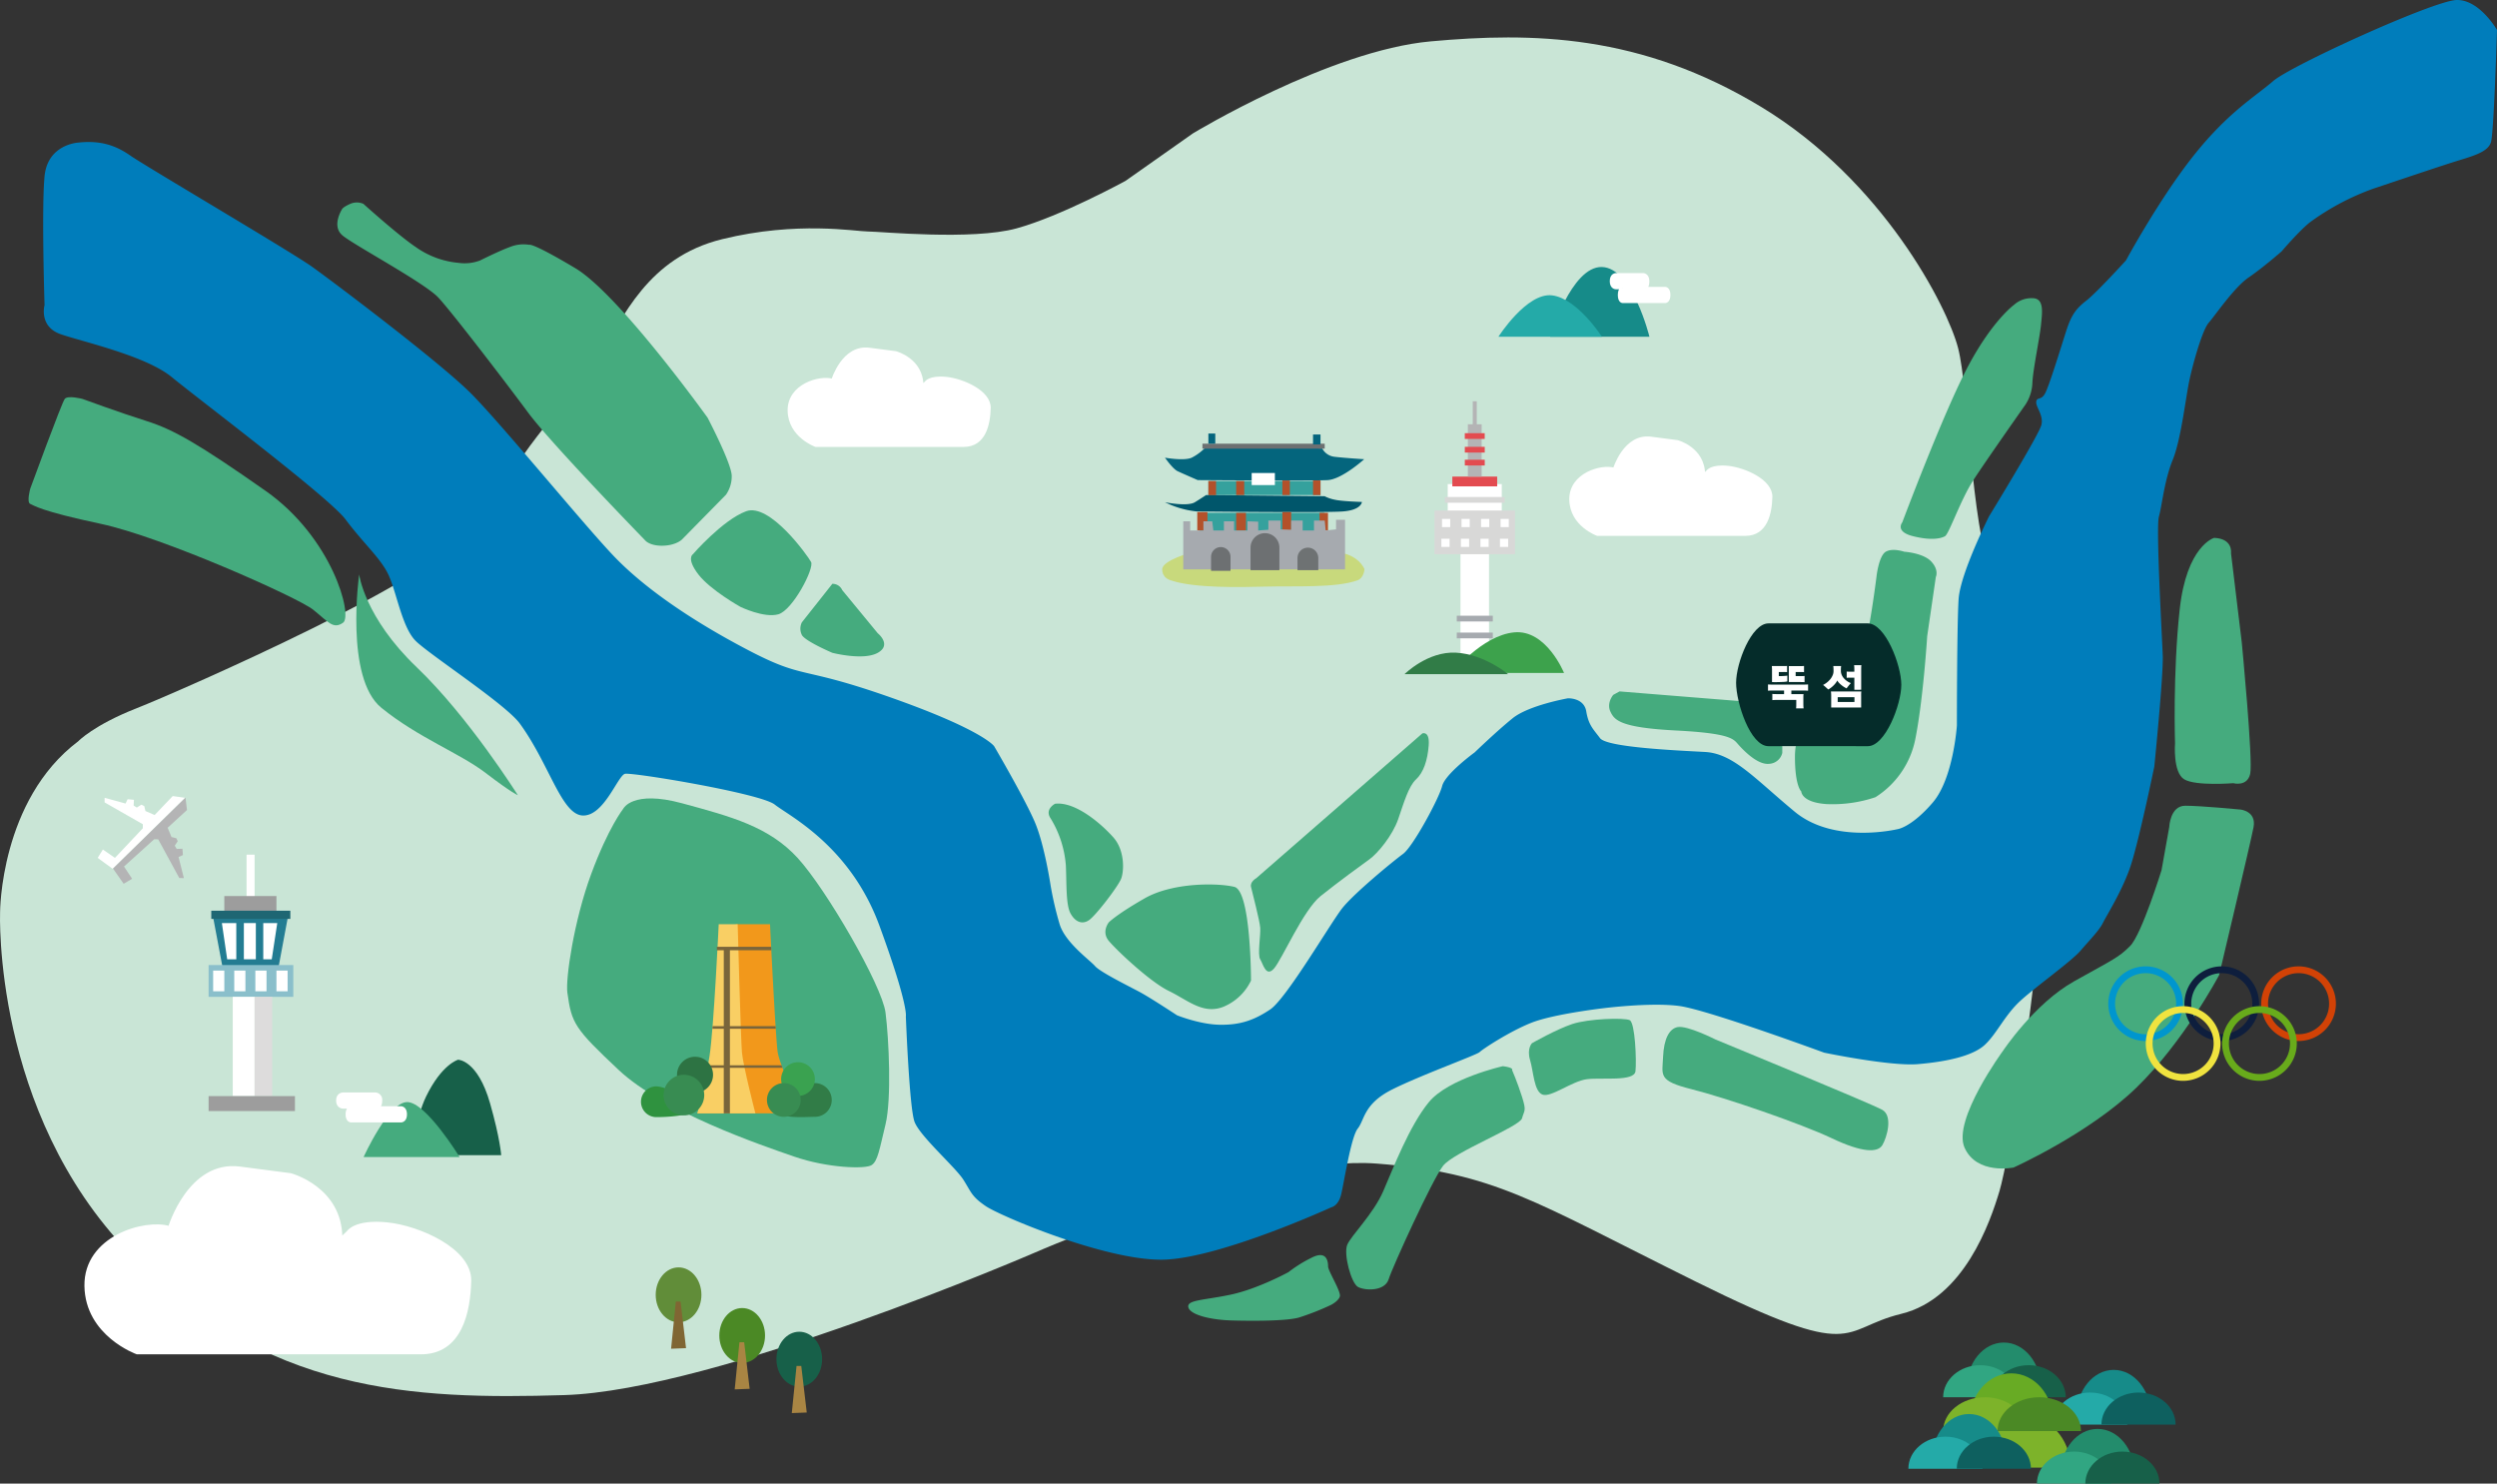 <svg id="그룹_3843" data-name="그룹 3843" xmlns="http://www.w3.org/2000/svg" xmlns:xlink="http://www.w3.org/1999/xlink" width="1039.962" height="618" viewBox="0 0 1039.962 618">
  <rect x="0" y="0" width="1039.962" height="618" fill="#333333" stroke="none"/>
  <defs>
    <clipPath id="clip-path">
      <rect id="사각형_149577" data-name="사각형 149577" width="1039.962" height="618" fill="none"/>
    </clipPath>
  </defs>
  <g id="그룹_3842" data-name="그룹 3842" clip-path="url(#clip-path)">
    <path id="패스_84886" data-name="패스 84886" d="M32.6,304.768s6.385-6.7,24.267-13.73,132.824-57.472,134.1-72.8,19.158-6.385,19.8-17.88,29.376-40.869,38.953-56.2,19.8-40.868,51.087-48.532,55.557-3.193,60.665-3.193,43.424,3.795,61.944-1.3,45.339-19.778,45.339-19.778l28.1-19.8s56.834-34.483,98.978-38.315,87.487-3.193,137.936,27.46,77.268,83.017,81.739,100.258,5.109,72.16,14.048,95.149S854.675,291.789,851.9,349.15s-15.327,130.27-19.158,143.042-14.713,44.7-40.883,51.085-17.227,20.435-85.556-13.409S622.647,484.53,573.478,480.7s-142.4,37.037-142.4,37.037-132.826,57.472-196.046,59.388-124.523-.638-181.357-59.388S.032,375.97.032,375.97s0-46.716,32.567-71.2" transform="translate(0 3.993)" fill="#c9e5d6"/>
    <path id="패스_84887" data-name="패스 84887" d="M28,59.395s-12.772.638-14.05,14.05,0,53.64,0,53.64-2.483,8.941,6.741,12.133,35.406,8.94,46.262,17.88,65.49,50.071,72.36,59.269c7.423,9.938,14.367,15.89,17.721,22.749,3.456,7.066,5.707,22.071,11.455,27.82s37.47,26.327,43.424,34.483c12.292,16.843,17.321,37.913,26.18,38.275s14.609-16.644,17.6-17.362,56.514,8.143,62.38,12.811,31.371,17.121,43.584,50.41,11.016,37.835,11.016,37.835,1.436,37.834,3.592,43.82,17,18.919,20.355,24.186,3.352,6.945,9.339,11.018,51.008,23.228,74.714,22.27,69.206-21.792,69.206-21.792,2.874-.478,4.071-5.269,4.071-23.946,6.944-27.539,2.393-10.3,14.369-16.283,35.2-14.368,36.4-15.565,12.455-8.621,21.554-12.214,29.453-5.986,29.453-5.986,20.355-2.635,32.329-.958,60.1,19.4,60.1,19.4,27.542,5.747,39.035,4.789,22.829-3.272,27.938-8.062,8.3-12.453,15.008-18.519,21.073-16.284,24.9-20.753,7.662-8.3,9.259-11.5,7.663-12.772,11.175-22.669S892.639,319.3,892.639,319.3s3.831-37.994,3.512-46.3-2.875-53.321-1.6-57.792,2.236-15.006,5.747-23.627,5.429-26.182,7.025-33.525,5.428-20.755,7.983-23.629,10.536-14.686,16.6-18.837,13.73-10.856,13.73-10.856,7.343-8.621,11.814-12.133a104.175,104.175,0,0,1,26.5-14.05c10.537-3.511,28.416-9.579,35.76-11.814s11.815-3.831,13.091-7.343,2.554-46.936,2.554-46.936S1028.019-.313,1018.44.007s-68.888,27.3-76.31,33.765S923.69,46.463,909.323,64.424s-28.5,44.062-28.5,44.062S868.613,121.9,864.3,125.248s-6.227,5.986-8.381,12.692-7.185,23.228-8.862,26.1-3.351,1.2-3.592,3.352,3.113,5.508,2.157,9.579-21.793,38.075-21.793,38.075-11.972,23.708-12.691,34.484-.719,52.683-.719,52.683-1.436,22.031-10.057,32.088S786,345.318,786,345.318s-26.5,6.548-43.1-7.182-25.543-24.267-37.357-24.905-40.869-1.916-43.744-5.748-4.789-5.427-5.747-11.174-7.663-5.428-7.663-5.428-16.285,2.874-22.989,8.3-15.8,14.208-15.8,14.208-12.293,8.94-13.57,14.048-12.133,25.222-16.284,28.258-20.435,16.441-25.3,22.59-23.238,37.677-30.058,42.224-12.567,6.467-20.949,6.348-17.841-3.95-17.841-3.95-10.895-7.185-15.325-9.579-16.644-8.383-18.8-10.9-12.332-9.7-14.727-17.362a139.523,139.523,0,0,1-3.831-16.522s-2.394-15.924-6.227-25.384-17.241-32.329-17.241-32.329-4.511-6.7-42.986-20.273-35.441-7.185-59.548-19.8S263.956,244.9,251.822,232.45s-47.255-55.557-60.345-68.647-57.154-46.3-66.094-52.683S56.1,69.292,49.712,64.823,36.939,58.437,28,59.395" transform="translate(4.599 0)" fill="#007dbb"/>
    <path id="패스_84888" data-name="패스 84888" d="M199.194,251.759s3.831-7.823,24.425-2.235,36.239,9.738,48.214,22.828,35.12,53.163,36.558,64.338,2.553,36.081,0,46.614-3.194,15.169-5.748,16.925-18.359,1.275-32.248-3.512-54.6-18.68-73.118-36.082-19.623-19.44-21.391-32.248c-.789-5.713,2.713-29.851,9.9-49.329s13.411-27.3,13.411-27.3" transform="translate(60.411 85.066)" fill="#45ab7e"/>
    <path id="패스_84889" data-name="패스 84889" d="M111.624,178.076s-6.067,43.1,9.259,55.557,32.567,18.837,43.424,27.14,13.41,9.259,13.41,9.259-20.435-32.568-42.146-53.323-23.947-38.634-23.947-38.634" transform="translate(37.956 61.202)" fill="#45ab7e"/>
    <path id="패스_84890" data-name="패스 84890" d="M31.273,123.841s-6.067-1.6-7.343,0S9.562,161.2,9.562,161.2s-1.6,5.748,0,6.387,3.831,2.873,29.374,8.3,82.059,30.652,88.444,35.761,8.3,8.3,12.452,5.427-4.47-35.441-32.248-54.918S69.268,136.613,58.093,133.1s-26.82-9.259-26.82-9.259" transform="translate(3.042 42.318)" fill="#45ab7e"/>
    <path id="패스_84891" data-name="패스 84891" d="M106.619,65.406s-4.629,7.025,0,11.016,34.324,19.8,40.071,26.022,27.778,34.963,37.357,47.894S232.9,203.659,232.9,203.659s1.916,2.236,7.345,2.076,7.823-2.554,7.823-2.554L266.425,184.5a13.378,13.378,0,0,0,2.394-7.663c.16-4.949-10.057-24.427-10.057-24.427s-36.879-51.405-55.078-62.261-19.158-9.739-19.158-9.739a14.96,14.96,0,0,0-7.822.8c-4.47,1.6-12.772,5.747-12.772,5.747a18.158,18.158,0,0,1-8.941.957,36.287,36.287,0,0,1-17.72-6.545C130.087,76.581,115.4,63.331,115.4,63.331a6.8,6.8,0,0,0-5.428,0c-2.874,1.276-3.352,2.075-3.352,2.075" transform="translate(35.936 21.571)" fill="#45ab7e"/>
    <path id="패스_84892" data-name="패스 84892" d="M214.863,176.608s-2.634,1.756,2.394,8.3S234.739,198.4,234.739,198.4s9.818,4.789,15.806,3.113,15.086-19.158,13.649-21.792-17.242-24.769-27.06-21.125-22.27,18.012-22.27,18.012" transform="translate(73.608 54.368)" fill="#45ab7e"/>
    <path id="패스_84893" data-name="패스 84893" d="M261.4,180.987l-12.692,16.045a5.888,5.888,0,0,0,0,5.269c1.438,2.634,12.692,7.423,12.692,7.423s12.932,3.352,18.918,0,0-8.141,0-8.141l-14.794-17.961a4.417,4.417,0,0,0-4.124-2.634" transform="translate(85.258 62.202)" fill="#45ab7e"/>
    <path id="패스_84894" data-name="패스 84894" d="M327.743,249.169s-4.47,2.235-1.916,6.067a43.793,43.793,0,0,1,6.387,19.8c.318,7.663,0,16.284,1.915,19.8s4.79,4.789,7.664,2.873,12.132-14.048,13.41-17.241,1.6-11.814-3.193-17.242-15.646-15.006-24.267-14.048" transform="translate(111.71 85.612)" fill="#45ab7e"/>
    <path id="패스_84895" data-name="패스 84895" d="M344.048,289.968s-3.193,3.9,0,7.73,17.081,17,24.984,20.834,14.128,9.817,22.508,6.7a22.094,22.094,0,0,0,11.734-11.016s0-37.357-6.944-39.033-25.624-1.916-37.357,4.788-14.926,9.992-14.926,9.992" transform="translate(117.756 94.235)" fill="#45ab7e"/>
    <path id="패스_84896" data-name="패스 84896" d="M389.933,287.719s-2.634,1.435-2.154,3.593,3.59,13.888,3.831,17-1.2,11.255,0,13.171,2.394,7.663,5.747,3.831,12.213-24.424,19.4-30.172,17-12.933,20.354-15.326,9.579-9.818,11.976-16.762,4.308-13.652,7.421-16.523,4.789-7.9,5.269-14.129-2.635-5.029-2.635-5.029Z" transform="translate(133.253 78.112)" fill="#45ab7e"/>
    <path id="패스_84897" data-name="패스 84897" d="M482.511,330.518s-22.73,5.109-30.842,15.006-14.817,27.46-18.967,37.036-13.411,18.521-15.008,22.352,1.6,15.964,4.47,17.562,11.174,1.915,12.772-3.194,18.2-41.508,22.669-47.255,31.929-16.285,32.887-19.8,1.916-2.873,0-8.94-4.151-11.177-4.151-11.177.958-.957-3.831-1.595" transform="translate(143.408 113.593)" fill="#45ab7e"/>
    <path id="패스_84898" data-name="패스 84898" d="M475.181,325.987s-2.236,2.235-.8,7.025,1.6,12.932,5.109,14.368,12.292-5.587,18.519-6.385,19.8,1.117,20.275-3.353-.157-20.116-2.393-21.234-17.242-.638-23.948,1.6-16.761,7.981-16.761,7.981" transform="translate(162.871 108.545)" fill="#45ab7e"/>
    <path id="패스_84899" data-name="패스 84899" d="M410.018,396.2s-12.691,6.944-23.947,9.339-18.438,2.157-17.72,5.269,9.1,5.269,18.2,5.509,22.509.236,27.778-1.2a108.153,108.153,0,0,0,13.411-5.269s3.1-1.557,3.706-3.533-4.9-10.6-4.9-12.511-.48-6.944-6.944-3.592a56.129,56.129,0,0,0-9.579,5.986" transform="translate(126.579 133.722)" fill="#45ab7e"/>
    <path id="패스_84900" data-name="패스 84900" d="M521.62,318.416c-3.4.64-5.747,4.723-6.067,12.418s-2.235,9.932,11.814,13.445,45.66,14.365,58.431,20.435,19.158,6.067,21.072,2.874,4.472-12.136,0-14.688-69.6-29.374-69.6-29.374-11.6-5.871-15.646-5.11" transform="translate(177.096 109.411)" fill="#45ab7e"/>
    <path id="패스_84901" data-name="패스 84901" d="M500.482,215.776s-2.874,3.353-1.2,6.944,4.073,6.7,27.3,7.9,23.946,3.593,26.1,5.987,7.9,8.382,12.691,7.9a5.922,5.922,0,0,0,5.506-4.551V225.115s1.678-5.267-5.028-5.747-62.741-5.028-62.741-5.028Z" transform="translate(171.415 73.665)" fill="#45ab7e"/>
    <path id="패스_84902" data-name="패스 84902" d="M601.856,171.224s-4.79-1.677-7.663,0-3.831,10.057-3.831,10.057-4.311,35.441-8.86,41.907-18.439,18.679-18.439,18.679-6.705,2.635-6.705,14.848,2.635,14.367,2.635,14.367,0,4.551,10.535,5.267a55.909,55.909,0,0,0,20.357-2.87,37.183,37.183,0,0,0,16.523-23.79c3.352-16.441,5.028-43.263,5.028-43.263l3.593-24.665s1.436-2.874-1.916-6.466-11.256-4.071-11.256-4.071" transform="translate(191.211 58.59)" fill="#45ab7e"/>
    <path id="패스_84903" data-name="패스 84903" d="M636.41,95.152s-8.939,6.385-19.158,25.543-27.458,65.135-27.458,65.135-3.193,3.832,4.47,5.748,11.654.958,13.329,0,6.466-15.087,11.734-23.228,21.792-31.61,21.792-31.61a17.894,17.894,0,0,0,2.873-9.1c.239-5.508,3.113-19.157,3.592-24.186s1.438-11.016-3.592-11.016a10.741,10.741,0,0,0-7.582,2.714" transform="translate(202.475 31.769)" fill="#45ab7e"/>
    <path id="패스_84904" data-name="패스 84904" d="M690.492,166.745S679,169.938,676.125,196.759s-1.916,55.555-1.916,55.555-.958,12.135,3.831,15.009,20.433,1.6,20.433,1.6,5.748,1.6,7.026-3.832-3.512-54.918-3.512-54.918L697.515,173.1s.958-6.04-7.023-6.36" transform="translate(231.661 57.307)" fill="#45ab7e"/>
    <path id="패스_84905" data-name="패스 84905" d="M694.376,258.716s.32-8.939,6.7-8.939,22.99,1.595,22.99,1.595,6.7.64,5.427,7.345-14.336,61.621-14.336,61.621-14.719,27.779-34.516,46.938-51.085,33.206-51.085,33.206-15.329,3.193-20.435-8.3,15.964-40.23,15.964-40.23,13.092-19.772,29.694-29.045,18.519-9.91,23.309-14.7,13.09-31.609,13.09-31.609Z" transform="translate(209.072 85.844)" fill="#45ab7e"/>
    <path id="패스_84906" data-name="패스 84906" d="M592.958,193.253H551.6c-7.115,0-13.483,16.522-13.483,24.745s5.871,26.4,13.483,26.4c11.261,0,30.417-.059,41.361,0,7.284.039,13.962-17.351,13.962-25.573s-6.678-25.573-13.962-25.573" transform="translate(184.941 66.418)" fill="#052c2a"/>
    <path id="패스_84907" data-name="패스 84907" d="M504.986,148.7s4.311-14.368,15.326-12.932l11.014,1.436s11.018,2.874,11.018,13.89l1.435-1.357s1.517-2.554,8.542-1.835,18.2,5.668,18.039,12.452-1.994,15.725-10.7,15.725h-61.7s-11.016-3.911-11.174-14.607,12.93-14.368,18.2-12.772" transform="translate(167.3 46.627)" fill="#fff"/>
    <path id="패스_84908" data-name="패스 84908" d="M504.986,148.7s4.311-14.368,15.326-12.932l11.014,1.436s11.018,2.874,11.018,13.89l1.435-1.357s1.517-2.554,8.542-1.835,18.2,5.668,18.039,12.452-1.994,15.725-10.7,15.725h-61.7s-11.016-3.911-11.174-14.607S499.718,147.106,504.986,148.7Z" transform="translate(167.3 46.627)" fill="none" stroke="#fff" stroke-width="1"/>
    <path id="패스_84909" data-name="패스 84909" d="M262.706,121.126s4.311-14.368,15.326-12.932l11.016,1.438s11.016,2.873,11.016,13.888l1.438-1.357s1.516-2.553,8.54-1.835,18.2,5.668,18.04,12.452-2,15.725-10.7,15.725h-61.7s-11.014-3.911-11.174-14.607,12.932-14.368,18.2-12.772" transform="translate(84.032 37.15)" fill="#fff"/>
    <path id="패스_84910" data-name="패스 84910" d="M262.706,121.126s4.311-14.368,15.326-12.932l11.016,1.438s11.016,2.873,11.016,13.888l1.438-1.357s1.516-2.553,8.54-1.835,18.2,5.668,18.04,12.452-2,15.725-10.7,15.725h-61.7s-11.014-3.911-11.174-14.607S257.439,119.53,262.706,121.126Z" transform="translate(84.032 37.15)" fill="none" stroke="#fff" stroke-width="1"/>
    <path id="패스_84911" data-name="패스 84911" d="M61.408,386.829s8.257-27.523,29.358-24.773l21.1,2.755s21.1,5.505,21.1,26.606l2.752-2.6s2.905-4.892,16.361-3.516,34.863,10.854,34.557,23.853-3.823,30.123-20.488,30.123H47.952s-21.1-7.492-21.408-27.982,24.771-27.523,34.863-24.464" transform="translate(9.122 124.366)" fill="#fff"/>
    <path id="패스_84912" data-name="패스 84912" d="M61.408,386.829s8.257-27.523,29.358-24.773l21.1,2.755s21.1,5.505,21.1,26.606l2.752-2.6s2.905-4.892,16.361-3.516,34.863,10.854,34.557,23.853-3.823,30.123-20.488,30.123H47.952s-21.1-7.492-21.408-27.982S51.315,383.771,61.408,386.829Z" transform="translate(9.122 124.366)" fill="none" stroke="#fff" stroke-width="1"/>
    <path id="패스_84913" data-name="패스 84913" d="M521.833,111.828s-7.025-28.736-19.8-29.056-21.553,29.056-21.553,29.056Z" transform="translate(165.134 28.447)" fill="#168b89"/>
    <path id="패스_84914" data-name="패스 84914" d="M521.921,90.776h-8.347s1.242,0,1.242-2.874-2.075-2.873-2.075-2.873H501.365s-2.034,0-2.034,2.873,2.034,2.874,2.034,2.874H504.2s-1.513,0-1.513,2.873,1.513,2.874,1.513,2.874h17.723s1.674,0,1.674-2.874-1.674-2.873-1.674-2.873" transform="translate(171.611 29.223)" fill="#fff"/>
    <path id="패스_84915" data-name="패스 84915" d="M521.921,90.776h-8.347s1.242,0,1.242-2.874-2.075-2.873-2.075-2.873H501.365s-2.034,0-2.034,2.873,2.034,2.874,2.034,2.874H504.2s-1.513,0-1.513,2.873,1.513,2.874,1.513,2.874h17.723s1.674,0,1.674-2.874S521.921,90.776,521.921,90.776Z" transform="translate(171.611 29.223)" fill="none" stroke="#fff" stroke-width="1"/>
    <path id="패스_84916" data-name="패스 84916" d="M464.444,108.822S476.258,90.3,486.795,91.58s20.753,17.242,20.753,17.242Z" transform="translate(159.621 31.453)" fill="#24aaa8"/>
    <path id="패스_84917" data-name="패스 84917" d="M147.071,328.518s8.143,0,13.331,18.2c4.143,14.528,4.629,21.551,4.629,21.551H127.195s2.349-15.776,6.545-24.425c6.546-13.491,13.331-15.326,13.331-15.326" transform="translate(43.715 112.906)" fill="#176049"/>
    <path id="패스_84918" data-name="패스 84918" d="M112.7,364.556s10.377-22.988,18.2-22.908,21.792,22.908,21.792,22.908Z" transform="translate(38.733 117.418)" fill="#45ab7e"/>
    <path id="패스_84919" data-name="패스 84919" d="M131.09,344.78h-9.8s1.458,0,1.458-2.874a2.546,2.546,0,0,0-2.437-2.873H106.952s-2.39,0-2.39,2.873,2.39,2.874,2.39,2.874h3.327s-1.78,0-1.78,2.874,1.78,2.871,1.78,2.871H131.09s1.968,0,1.968-2.871-1.968-2.874-1.968-2.874" transform="translate(35.936 116.52)" fill="#fff"/>
    <path id="패스_84920" data-name="패스 84920" d="M131.09,344.78h-9.8s1.458,0,1.458-2.874a2.546,2.546,0,0,0-2.437-2.873H106.952s-2.39,0-2.39,2.873,2.39,2.874,2.39,2.874h3.327s-1.78,0-1.78,2.874,1.78,2.871,1.78,2.871H131.09s1.968,0,1.968-2.871S131.09,344.78,131.09,344.78Z" transform="translate(35.936 116.52)" fill="none" stroke="#fff" stroke-width="1"/>
    <path id="패스_84921" data-name="패스 84921" d="M33.156,247.5v1.916l15.925,9.1v1.676L37.466,272.525l-5.029-3.473-2.155,3.473,6.227,4.55L66.681,247.5l-5.148-.719-7.543,7.9-3.832-1.677-.478-2.036-1.2-.6-1.916,1.2-1.317-.837.12-2.394-2.635-.241-.837,1.8Z" transform="translate(10.407 84.815)" fill="#fff"/>
    <path id="패스_84922" data-name="패스 84922" d="M64.538,280.785l-1.915-.039-8.774-16.109-1.676-.032L39.607,275.966l3.369,5.1-3.516,2.084-4.422-6.317,30.184-29.564.613,5.16-8.054,7.382,1.6,3.866,2.025.517.575,1.212-1.236,1.891.81,1.334,2.4-.073.185,2.639-1.813.8Z" transform="translate(12.042 84.981)" fill="#b4b4b5"/>
    <path id="패스_84923" data-name="패스 84923" d="M240.658,424.276c0,6.315,4.261,11.435,9.519,11.435s9.519-5.119,9.519-11.435-4.261-11.435-9.519-11.435-9.519,5.121-9.519,11.435" transform="translate(82.71 141.886)" fill="#176049"/>
    <path id="패스_84924" data-name="패스 84924" d="M222.959,416.934c0,6.315,4.261,11.435,9.519,11.435S242,423.249,242,416.934s-4.261-11.435-9.519-11.435-9.519,5.121-9.519,11.435" transform="translate(76.627 139.363)" fill="#4b8925"/>
    <path id="패스_84925" data-name="패스 84925" d="M203.241,404.326c0,6.314,4.262,11.435,9.519,11.435s9.519-5.121,9.519-11.435-4.261-11.435-9.519-11.435-9.519,5.119-9.519,11.435" transform="translate(69.85 135.03)" fill="#618d39"/>
    <path id="패스_84926" data-name="패스 84926" d="M247.4,423.446h1.975l2.276,19.4-6.227.238Z" transform="translate(84.348 145.531)" fill="#a98543"/>
    <path id="패스_84927" data-name="패스 84927" d="M229.7,416.1h1.977l2.275,19.4-6.227.238Z" transform="translate(78.266 143.008)" fill="#a98543"/>
    <path id="패스_84928" data-name="패스 84928" d="M209.984,403.494h1.975l2.276,19.4-6.227.239Z" transform="translate(71.489 138.674)" fill="#806633"/>
    <path id="패스_84929" data-name="패스 84929" d="M659.114,424.668c-8.531,0-15.446,8.453-15.446,18.879h30.891c0-10.426-6.915-18.879-15.446-18.879" transform="translate(221.218 145.951)" fill="#168b89"/>
    <path id="패스_84930" data-name="패스 84930" d="M651.807,431.694c-8.531,0-15.446,5.977-15.446,13.351h30.891c0-7.374-6.915-13.351-15.446-13.351" transform="translate(218.706 148.366)" fill="#24aaa8"/>
    <path id="패스_84931" data-name="패스 84931" d="M666.807,431.694c-8.531,0-15.446,5.977-15.446,13.351h30.891c0-7.374-6.915-13.351-15.446-13.351" transform="translate(223.862 148.366)" fill="#0e605f"/>
    <path id="패스_84932" data-name="패스 84932" d="M625.048,416.189c-8.531,0-15.446,8.452-15.446,18.877h30.891c0-10.426-6.915-18.877-15.446-18.877" transform="translate(209.51 143.037)" fill="#238c6c"/>
    <path id="패스_84933" data-name="패스 84933" d="M617.742,423.213c-8.532,0-15.446,5.977-15.446,13.351h30.891c0-7.374-6.915-13.351-15.446-13.351" transform="translate(206.999 145.451)" fill="#31a682"/>
    <path id="패스_84934" data-name="패스 84934" d="M632.742,423.213c-8.532,0-15.446,5.977-15.446,13.351h30.891c0-7.374-6.915-13.351-15.446-13.351" transform="translate(212.154 145.451)" fill="#176049"/>
    <path id="패스_84935" data-name="패스 84935" d="M627.878,425.741c-9.591,0-17.367,8.913-17.367,19.9h34.734c0-10.991-7.776-19.9-17.367-19.9" transform="translate(209.822 146.32)" fill="#68ab24"/>
    <path id="패스_84936" data-name="패스 84936" d="M631.939,438.7c-11.157,0-20.2,9.785-20.2,21.856h40.4c0-12.072-9.043-21.856-20.2-21.856" transform="translate(210.244 150.773)" fill="#7db32a"/>
    <path id="패스_84937" data-name="패스 84937" d="M619.663,433.149c-9.591,0-17.367,6.3-17.367,14.078H637.03c0-7.777-7.776-14.078-17.367-14.078" transform="translate(206.999 148.866)" fill="#7db32a"/>
    <path id="패스_84938" data-name="패스 84938" d="M636.528,433.149c-9.591,0-17.366,6.3-17.366,14.078h34.733c0-7.777-7.775-14.078-17.367-14.078" transform="translate(212.795 148.866)" fill="#4b8925"/>
    <path id="패스_84939" data-name="패스 84939" d="M654.113,442.969c-8.53,0-15.444,8.453-15.444,18.879h30.89c0-10.426-6.915-18.879-15.446-18.879" transform="translate(219.5 152.241)" fill="#238c6c"/>
    <path id="패스_84940" data-name="패스 84940" d="M646.807,449.994c-8.531,0-15.446,5.977-15.446,13.351h30.891c0-7.374-6.915-13.351-15.446-13.351" transform="translate(216.988 154.655)" fill="#31a682"/>
    <path id="패스_84941" data-name="패스 84941" d="M661.807,449.994c-8.531,0-15.446,5.977-15.446,13.351h30.891c0-7.374-6.915-13.351-15.446-13.351" transform="translate(222.143 154.655)" fill="#176049"/>
    <path id="패스_84942" data-name="패스 84942" d="M614.269,438.349c-8.531,0-15.446,8.452-15.446,18.879h30.891c0-10.427-6.915-18.879-15.446-18.879" transform="translate(205.805 150.653)" fill="#168b89"/>
    <path id="패스_84943" data-name="패스 84943" d="M606.962,445.373c-8.532,0-15.446,5.978-15.446,13.352h30.891c0-7.374-6.915-13.352-15.446-13.352" transform="translate(203.294 153.067)" fill="#24aaa8"/>
    <path id="패스_84944" data-name="패스 84944" d="M621.962,445.373c-8.532,0-15.446,5.978-15.446,13.352h30.891c0-7.374-6.915-13.352-15.446-13.352" transform="translate(208.449 153.067)" fill="#0e605f"/>
    <path id="패스_84945" data-name="패스 84945" d="M669.027,330.672a15.55,15.55,0,1,1,15.55-15.549,15.566,15.566,0,0,1-15.55,15.549m0-28.267a12.717,12.717,0,1,0,12.718,12.718A12.732,12.732,0,0,0,669.027,302.4" transform="translate(224.589 102.958)" fill="#0096ce"/>
    <path id="패스_84946" data-name="패스 84946" d="M692.634,330.672a15.55,15.55,0,1,1,15.549-15.549,15.567,15.567,0,0,1-15.549,15.549m0-28.267a12.717,12.717,0,1,0,12.718,12.718A12.732,12.732,0,0,0,692.634,302.4" transform="translate(232.702 102.958)" fill="#0e1e3d"/>
    <path id="패스_84947" data-name="패스 84947" d="M716.435,330.672a15.55,15.55,0,1,1,15.549-15.549,15.566,15.566,0,0,1-15.549,15.549m0-28.267a12.717,12.717,0,1,0,12.718,12.718A12.732,12.732,0,0,0,716.435,302.4" transform="translate(240.882 102.958)" fill="#d24206"/>
    <path id="패스_84948" data-name="패스 84948" d="M704.317,343.018a15.55,15.55,0,1,1,15.55-15.549,15.566,15.566,0,0,1-15.55,15.549m0-28.267a12.718,12.718,0,1,0,12.718,12.718,12.732,12.732,0,0,0-12.718-12.718" transform="translate(236.718 107.201)" fill="#68ab1b"/>
    <path id="패스_84949" data-name="패스 84949" d="M680.651,343.018A15.55,15.55,0,1,1,696.2,327.468a15.567,15.567,0,0,1-15.549,15.549m0-28.267a12.718,12.718,0,1,0,12.718,12.718,12.733,12.733,0,0,0-12.718-12.718" transform="translate(228.584 107.201)" fill="#f0e33f"/>
    <rect id="사각형_149533" data-name="사각형 149533" width="22.509" height="13.171" transform="translate(602.957 201.637)" fill="#fff"/>
    <rect id="사각형_149534" data-name="사각형 149534" width="11.881" height="49.809" transform="translate(608.272 228.457)" fill="#fff"/>
    <rect id="사각형_149535" data-name="사각형 149535" width="33.524" height="18.199" transform="translate(597.452 212.653)" fill="#d8d8d7"/>
    <rect id="사각형_149536" data-name="사각형 149536" width="18.677" height="4.071" transform="translate(604.874 198.522)" fill="#e34b50"/>
    <path id="패스_84950" data-name="패스 84950" d="M458.685,133.977V124.4h-1.677v9.578h-2.036v21.792h5.748V133.977Z" transform="translate(156.366 42.754)" fill="#b4b4b5"/>
    <rect id="사각형_149537" data-name="사각형 149537" width="8.303" height="2.394" transform="translate(610.074 191.499)" fill="#e34b50"/>
    <rect id="사각형_149538" data-name="사각형 149538" width="8.303" height="2.394" transform="translate(610.074 186.124)" fill="#e34b50"/>
    <rect id="사각형_149539" data-name="사각형 149539" width="8.301" height="2.394" transform="translate(610.062 180.443)" fill="#e34b50"/>
    <rect id="사각형_149540" data-name="사각형 149540" width="24.904" height="2.394" transform="translate(601.774 207.024)" fill="#d8d8d7"/>
    <rect id="사각형_149541" data-name="사각형 149541" width="15.008" height="2.394" transform="translate(606.721 256.475)" fill="#a6aaaf"/>
    <rect id="사각형_149542" data-name="사각형 149542" width="15.008" height="2.394" transform="translate(606.721 263.499)" fill="#a6aaaf"/>
    <rect id="사각형_149543" data-name="사각형 149543" width="3.413" height="3.413" transform="translate(600.575 216.15)" fill="#fff"/>
    <rect id="사각형_149544" data-name="사각형 149544" width="3.413" height="3.413" transform="translate(608.707 216.15)" fill="#fff"/>
    <rect id="사각형_149545" data-name="사각형 149545" width="3.412" height="3.413" transform="translate(624.971 216.15)" fill="#fff"/>
    <rect id="사각형_149546" data-name="사각형 149546" width="3.412" height="3.413" transform="translate(616.839 216.15)" fill="#fff"/>
    <rect id="사각형_149547" data-name="사각형 149547" width="3.413" height="3.413" transform="translate(600.32 224.411)" fill="#fff"/>
    <rect id="사각형_149548" data-name="사각형 149548" width="3.412" height="3.413" transform="translate(608.453 224.411)" fill="#fff"/>
    <rect id="사각형_149549" data-name="사각형 149549" width="3.413" height="3.413" transform="translate(624.717 224.411)" fill="#fff"/>
    <rect id="사각형_149550" data-name="사각형 149550" width="3.412" height="3.413" transform="translate(616.585 224.411)" fill="#fff"/>
    <path id="패스_84951" data-name="패스 84951" d="M496.709,212.971s-7.345-18.2-20.755-16.922-25.862,16.922-25.862,16.922Z" transform="translate(154.689 67.356)" fill="#3da24c"/>
    <path id="패스_84952" data-name="패스 84952" d="M435.36,211.275s9.578-9.578,21.393-8.94,21.711,8.94,21.711,8.94h-43.1Z" transform="translate(149.626 69.529)" fill="#317c47"/>
    <path id="패스_84953" data-name="패스 84953" d="M246.421,286.512H232.2s-3.67,43.343-6.882,54.838a173.4,173.4,0,0,1-9.175,23.947h43.582s-9.175-19.637-10.092-25.385-3.211-53.4-3.211-53.4" transform="translate(74.284 98.469)" fill="#f2981b"/>
    <path id="패스_84954" data-name="패스 84954" d="M232.945,286.512h-7.893s-2.037,43.343-3.819,54.838-5.091,23.947-5.091,23.947h24.186s-5.093-19.637-5.6-25.385-1.782-53.4-1.782-53.4" transform="translate(74.284 98.469)" fill="#f9cf64"/>
    <path id="패스_84955" data-name="패스 84955" d="M250.13,342.86h-21.5V327.655h19.091l-.071-1.078h-19.02v-31.63h17.248l-.073-1.439H223.2v1.439h2.874v31.63h-4.659l-.087,1.078h4.746V342.86h-6.58l-.2,1.079h6.776v18.954h2.554V343.939h21.9Z" transform="translate(75.369 100.873)" fill="#79653b"/>
    <path id="패스_84956" data-name="패스 84956" d="M224.851,335.1a7.5,7.5,0,1,1-7.5-7.5,7.5,7.5,0,0,1,7.5,7.5" transform="translate(72.12 112.59)" fill="#2d7343"/>
    <path id="패스_84957" data-name="패스 84957" d="M221.186,345.676c0,3.538-12.569,3.911-16.105,3.911a6.4,6.4,0,0,1,0-12.809c3.537,0,16.105,5.36,16.105,8.9" transform="translate(68.282 115.745)" fill="#2f923f"/>
    <path id="패스_84958" data-name="패스 84958" d="M222.609,341.643a8.461,8.461,0,1,0-8.461,8.461,8.46,8.46,0,0,0,8.461-8.461" transform="translate(70.691 114.509)" fill="#388c52"/>
    <path id="패스_84959" data-name="패스 84959" d="M263.553,342.792a7.027,7.027,0,0,0-7.025-7.026c-3.879,0-15.446,7.3-15.446,11.177s11.566,2.874,15.446,2.874a7.025,7.025,0,0,0,7.025-7.025" transform="translate(82.856 115.397)" fill="#317c47"/>
    <path id="패스_84960" data-name="패스 84960" d="M256.171,336.318a7.024,7.024,0,1,0-7.025,7.023,7.026,7.026,0,0,0,7.025-7.023" transform="translate(83.213 113.172)" fill="#3aa250"/>
    <path id="패스_84961" data-name="패스 84961" d="M251.776,342.792a7.025,7.025,0,1,0-7.025,7.025,7.026,7.026,0,0,0,7.025-7.025" transform="translate(81.702 115.397)" fill="#388c52"/>
    <path id="패스_84962" data-name="패스 84962" d="M66.068,284.553l3.95,20.955h23.23l4.011-21.492Z" transform="translate(22.707 97.611)" fill="#237c92"/>
    <rect id="사각형_149551" data-name="사각형 149551" width="3.352" height="18.677" transform="translate(102.683 356.003)" fill="#fff"/>
    <rect id="사각형_149552" data-name="사각형 149552" width="21.711" height="7.026" transform="translate(93.425 373.241)" fill="#9d9d9d"/>
    <rect id="사각형_149553" data-name="사각형 149553" width="35.281" height="13.25" transform="translate(86.878 401.982)" fill="#8abfcb"/>
    <rect id="사각형_149554" data-name="사각형 149554" width="9.099" height="41.349" transform="translate(96.936 415.23)" fill="#fff"/>
    <rect id="사각형_149555" data-name="사각형 149555" width="7.345" height="41.349" transform="translate(106.035 415.23)" fill="#dddcdc"/>
    <rect id="사각형_149556" data-name="사각형 149556" width="35.961" height="6.225" transform="translate(86.878 456.579)" fill="#9d9d9d"/>
    <rect id="사각형_149557" data-name="사각형 149557" width="32.927" height="3.412" transform="translate(87.996 379.351)" fill="#1e6673"/>
    <rect id="사각형_149558" data-name="사각형 149558" width="4.649" height="8.621" transform="translate(88.776 404.295)" fill="#fff"/>
    <rect id="사각형_149559" data-name="사각형 149559" width="4.649" height="8.621" transform="translate(115.136 404.295)" fill="#fff"/>
    <rect id="사각형_149560" data-name="사각형 149560" width="4.649" height="8.621" transform="translate(106.35 404.295)" fill="#fff"/>
    <rect id="사각형_149561" data-name="사각형 149561" width="4.649" height="8.621" transform="translate(97.562 404.295)" fill="#fff"/>
    <rect id="사각형_149562" data-name="사각형 149562" width="4.989" height="15.088" transform="translate(101.566 384.497)" fill="#fff"/>
    <path id="패스_84963" data-name="패스 84963" d="M74.778,301.24H70.986l-2.213-15.088h6Z" transform="translate(23.636 98.346)" fill="#fff"/>
    <path id="패스_84964" data-name="패스 84964" d="M85.136,301.24H81.6V286.152h5.833Z" transform="translate(28.044 98.346)" fill="#fff"/>
    <rect id="사각형_149563" data-name="사각형 149563" width="46.697" height="5.826" transform="translate(503.274 200.385)" fill="#35a19d"/>
    <rect id="사각형_149564" data-name="사각형 149564" width="52.164" height="8.501" transform="translate(499.561 213.593)" fill="#35a19d"/>
    <path id="패스_84965" data-name="패스 84965" d="M372.843,171.261s-12.691,3.352-12.612,7.185,3.382,4.5,4.45,4.828c9.4,2.923,27.339,2.654,38.913,2.334s28.956.66,37.975-2.613c2.729-.989,2.913-4.642,2.913-4.642s-2.353-6.292-11.693-7.091-59.947,0-59.947,0" transform="translate(123.805 58.737)" fill="#c8d97c"/>
    <path id="패스_84966" data-name="패스 84966" d="M361.092,143.078s7.9,1.436,11.135,0a21.437,21.437,0,0,0,6.107-4.671l48.253.838a6.6,6.6,0,0,0,5.269,3.472c3.95.48,12.211,1,12.211,1s-9.219,8.342-15.205,8.7-54.12,0-54.12,0-6.346-2.753-8.382-3.711-5.269-5.627-5.269-5.627" transform="translate(124.101 47.568)" fill="#04657d"/>
    <path id="패스_84967" data-name="패스 84967" d="M361.092,156.461s9.34,1.915,12.453,0,4.669-2.994,4.669-2.994l49.331.478a15.953,15.953,0,0,0,4.191,1.444c2.992.711,11.374.951,11.374.951s-.12,3.352-7.9,3.95-60.945,0-60.945,0a38.35,38.35,0,0,1-13.171-3.831" transform="translate(124.101 52.744)" fill="#00566b"/>
    <rect id="사각형_149565" data-name="사각형 149565" width="50.927" height="2.076" transform="translate(500.799 184.818)" fill="#6d7072"/>
    <rect id="사각형_149566" data-name="사각형 149566" width="2.874" height="4.23" transform="translate(503.272 180.588)" fill="#04657d"/>
    <rect id="사각형_149567" data-name="사각형 149567" width="3.113" height="4.151" transform="translate(546.857 180.987)" fill="#04657d"/>
    <rect id="사각형_149568" data-name="사각형 149568" width="3.194" height="5.868" transform="translate(503.274 200.383)" fill="#b3512a"/>
    <rect id="사각형_149569" data-name="사각형 149569" width="3.352" height="5.826" transform="translate(514.847 200.385)" fill="#b3512a"/>
    <rect id="사각형_149570" data-name="사각형 149570" width="3.112" height="6.068" transform="translate(534.087 200.143)" fill="#b3512a"/>
    <rect id="사각형_149571" data-name="사각형 149571" width="3.113" height="6.102" transform="translate(546.857 200.109)" fill="#b3512a"/>
    <rect id="사각형_149572" data-name="사각형 149572" width="4.23" height="7.676" transform="translate(498.645 213.302)" fill="#b3512a"/>
    <rect id="사각형_149573" data-name="사각형 149573" width="4.071" height="7.343" transform="translate(514.847 213.635)" fill="#b3512a"/>
    <rect id="사각형_149574" data-name="사각형 149574" width="3.671" height="7.676" transform="translate(534.086 213.302)" fill="#b3512a"/>
    <rect id="사각형_149575" data-name="사각형 149575" width="3.512" height="7.343" transform="translate(549.57 213.635)" fill="#b3512a"/>
    <rect id="사각형_149576" data-name="사각형 149576" width="9.665" height="5.029" transform="translate(521.307 197.031)" fill="#fff"/>
    <path id="패스_84968" data-name="패스 84968" d="M366.766,161.762h2.874V165.6h5.508v-3.838h3.672l.478,3.838h4.39v-3.838h4.231V165.6h5.587v-3.838l4.47.167V165.6l4.23-.318v-3.832h5.11v3.672l4.388.16v-3.832h4.79V165.6h4.71v-4.151h4.47l.4,4.151,4.311-.478V161.13h3.752V181.8H366.766Z" transform="translate(126.051 55.378)" fill="#a6aaaf"/>
    <path id="패스_84969" data-name="패스 84969" d="M379.432,169.6a4.052,4.052,0,0,0-4.053,4.053v5.846h8.1v-5.846a4.051,4.051,0,0,0-4.05-4.053" transform="translate(129.011 58.287)" fill="#6d7072"/>
    <path id="패스_84970" data-name="패스 84970" d="M393.625,165.288a6.007,6.007,0,0,0-6.008,6.006v9.4h12.014v-9.4a6.006,6.006,0,0,0-6.006-6.006" transform="translate(133.217 56.807)" fill="#6d7072"/>
    <path id="패스_84971" data-name="패스 84971" d="M406.5,169.774a4.331,4.331,0,0,0-4.332,4.331v5.048h8.661V174.1a4.33,4.33,0,0,0-4.329-4.331" transform="translate(138.219 58.348)" fill="#6e7273"/>
    <path id="패스_84972" data-name="패스 84972" d="M554.7,218.175v-1.5h-3.645q-.778,0-1.525.011c-.5.007-1.006.03-1.524.07V214.15c.517.039,1.027.063,1.524.069s1.006.011,1.525.011h10.6c.516,0,1.025,0,1.522-.011s1.006-.03,1.525-.069v2.609q-.778-.06-1.525-.07c-.5-.007-1.006-.011-1.522-.011h-3.926v1.5h5.081a6.539,6.539,0,0,0-.07.767c-.007.246-.009.494-.009.747v2.57q0,.458.02.937c.013.318.039.623.081.916H559.7a7.475,7.475,0,0,0,.07-.916c.007-.332.009-.645.009-.937v-1.654h-7.769c-.4,0-.766,0-1.1.009s-.7.031-1.1.07V218.1c.4.039.763.063,1.1.069s.7.011,1.1.011Zm-.239-9.206h-1.952v1.715q1,0,1.932-.051t1.615-.149v2.431c-.239.04-.515.079-.828.12s-.707.067-1.186.081-1.088.046-1.792.059-1.561.013-2.57,0V208c0-.152-.005-.316-.019-.488s-.007-.327-.02-.5-.028-.345-.04-.519h5.6a5.041,5.041,0,0,0,.756-.059v2.591c-.266-.027-.52-.043-.767-.05s-.488-.011-.727-.011m7.272,4.184h-5.06V206.5h5.579a5.028,5.028,0,0,0,.757-.059v2.591c-.265-.027-.52-.043-.766-.05s-.488-.011-.728-.011h-1.993v1.693h2.97a4.4,4.4,0,0,0,.736-.059v2.609c-.238-.026-.488-.042-.746-.05s-.508-.009-.748-.009" transform="translate(188.339 70.95)" fill="#fff"/>
    <path id="패스_84973" data-name="패스 84973" d="M569.335,206.575H572.6a8.582,8.582,0,0,0-.09,1.047q-.01.488-.009.966a4.221,4.221,0,0,0,.318,1.614,5.1,5.1,0,0,0,.9,1.435,6.862,6.862,0,0,0,1.315,1.185,7.062,7.062,0,0,0,1.634.847q-.48.5-.966,1.106t-.826,1.086a8.679,8.679,0,0,1-1.107-.6,9.571,9.571,0,0,1-1.086-.8,8.016,8.016,0,0,1-.977-.9,5.136,5.136,0,0,1-.716-.977,6.293,6.293,0,0,1-.707,1.126,10.162,10.162,0,0,1-.947,1.047,11.2,11.2,0,0,1-1.066.906,7.758,7.758,0,0,1-1.047.668q-.437-.417-1.025-.947t-1.126-.946a9.479,9.479,0,0,0,1.623-1.036,8.9,8.9,0,0,0,1.406-1.375,7.084,7.084,0,0,0,.965-1.614,4.373,4.373,0,0,0,.369-1.754q0-.538-.02-1.045c-.013-.34-.039-.688-.079-1.047m11.6,12.273v5H568.457v-5q0-.4-.03-.836c-.02-.293-.048-.578-.09-.857H581.01a7.925,7.925,0,0,0-.07.857c-.007.278-.009.558-.009.836m-9.763,2.69h6.974v-1.993h-6.974Zm6.933-5.08v-5.042h-1.712c-.241,0-.489,0-.748.011a4.869,4.869,0,0,0-.727.07v-2.651a5.17,5.17,0,0,0,.756.07c.266.008.519.011.758.011H578.1v-.7q0-.5-.02-1c-.012-.331-.039-.67-.079-1.016h3.029c-.04.345-.063.685-.07,1.016s-.009.665-.009,1v8.229Z" transform="translate(194.205 70.873)" fill="#fff"/>
  </g>
</svg>
